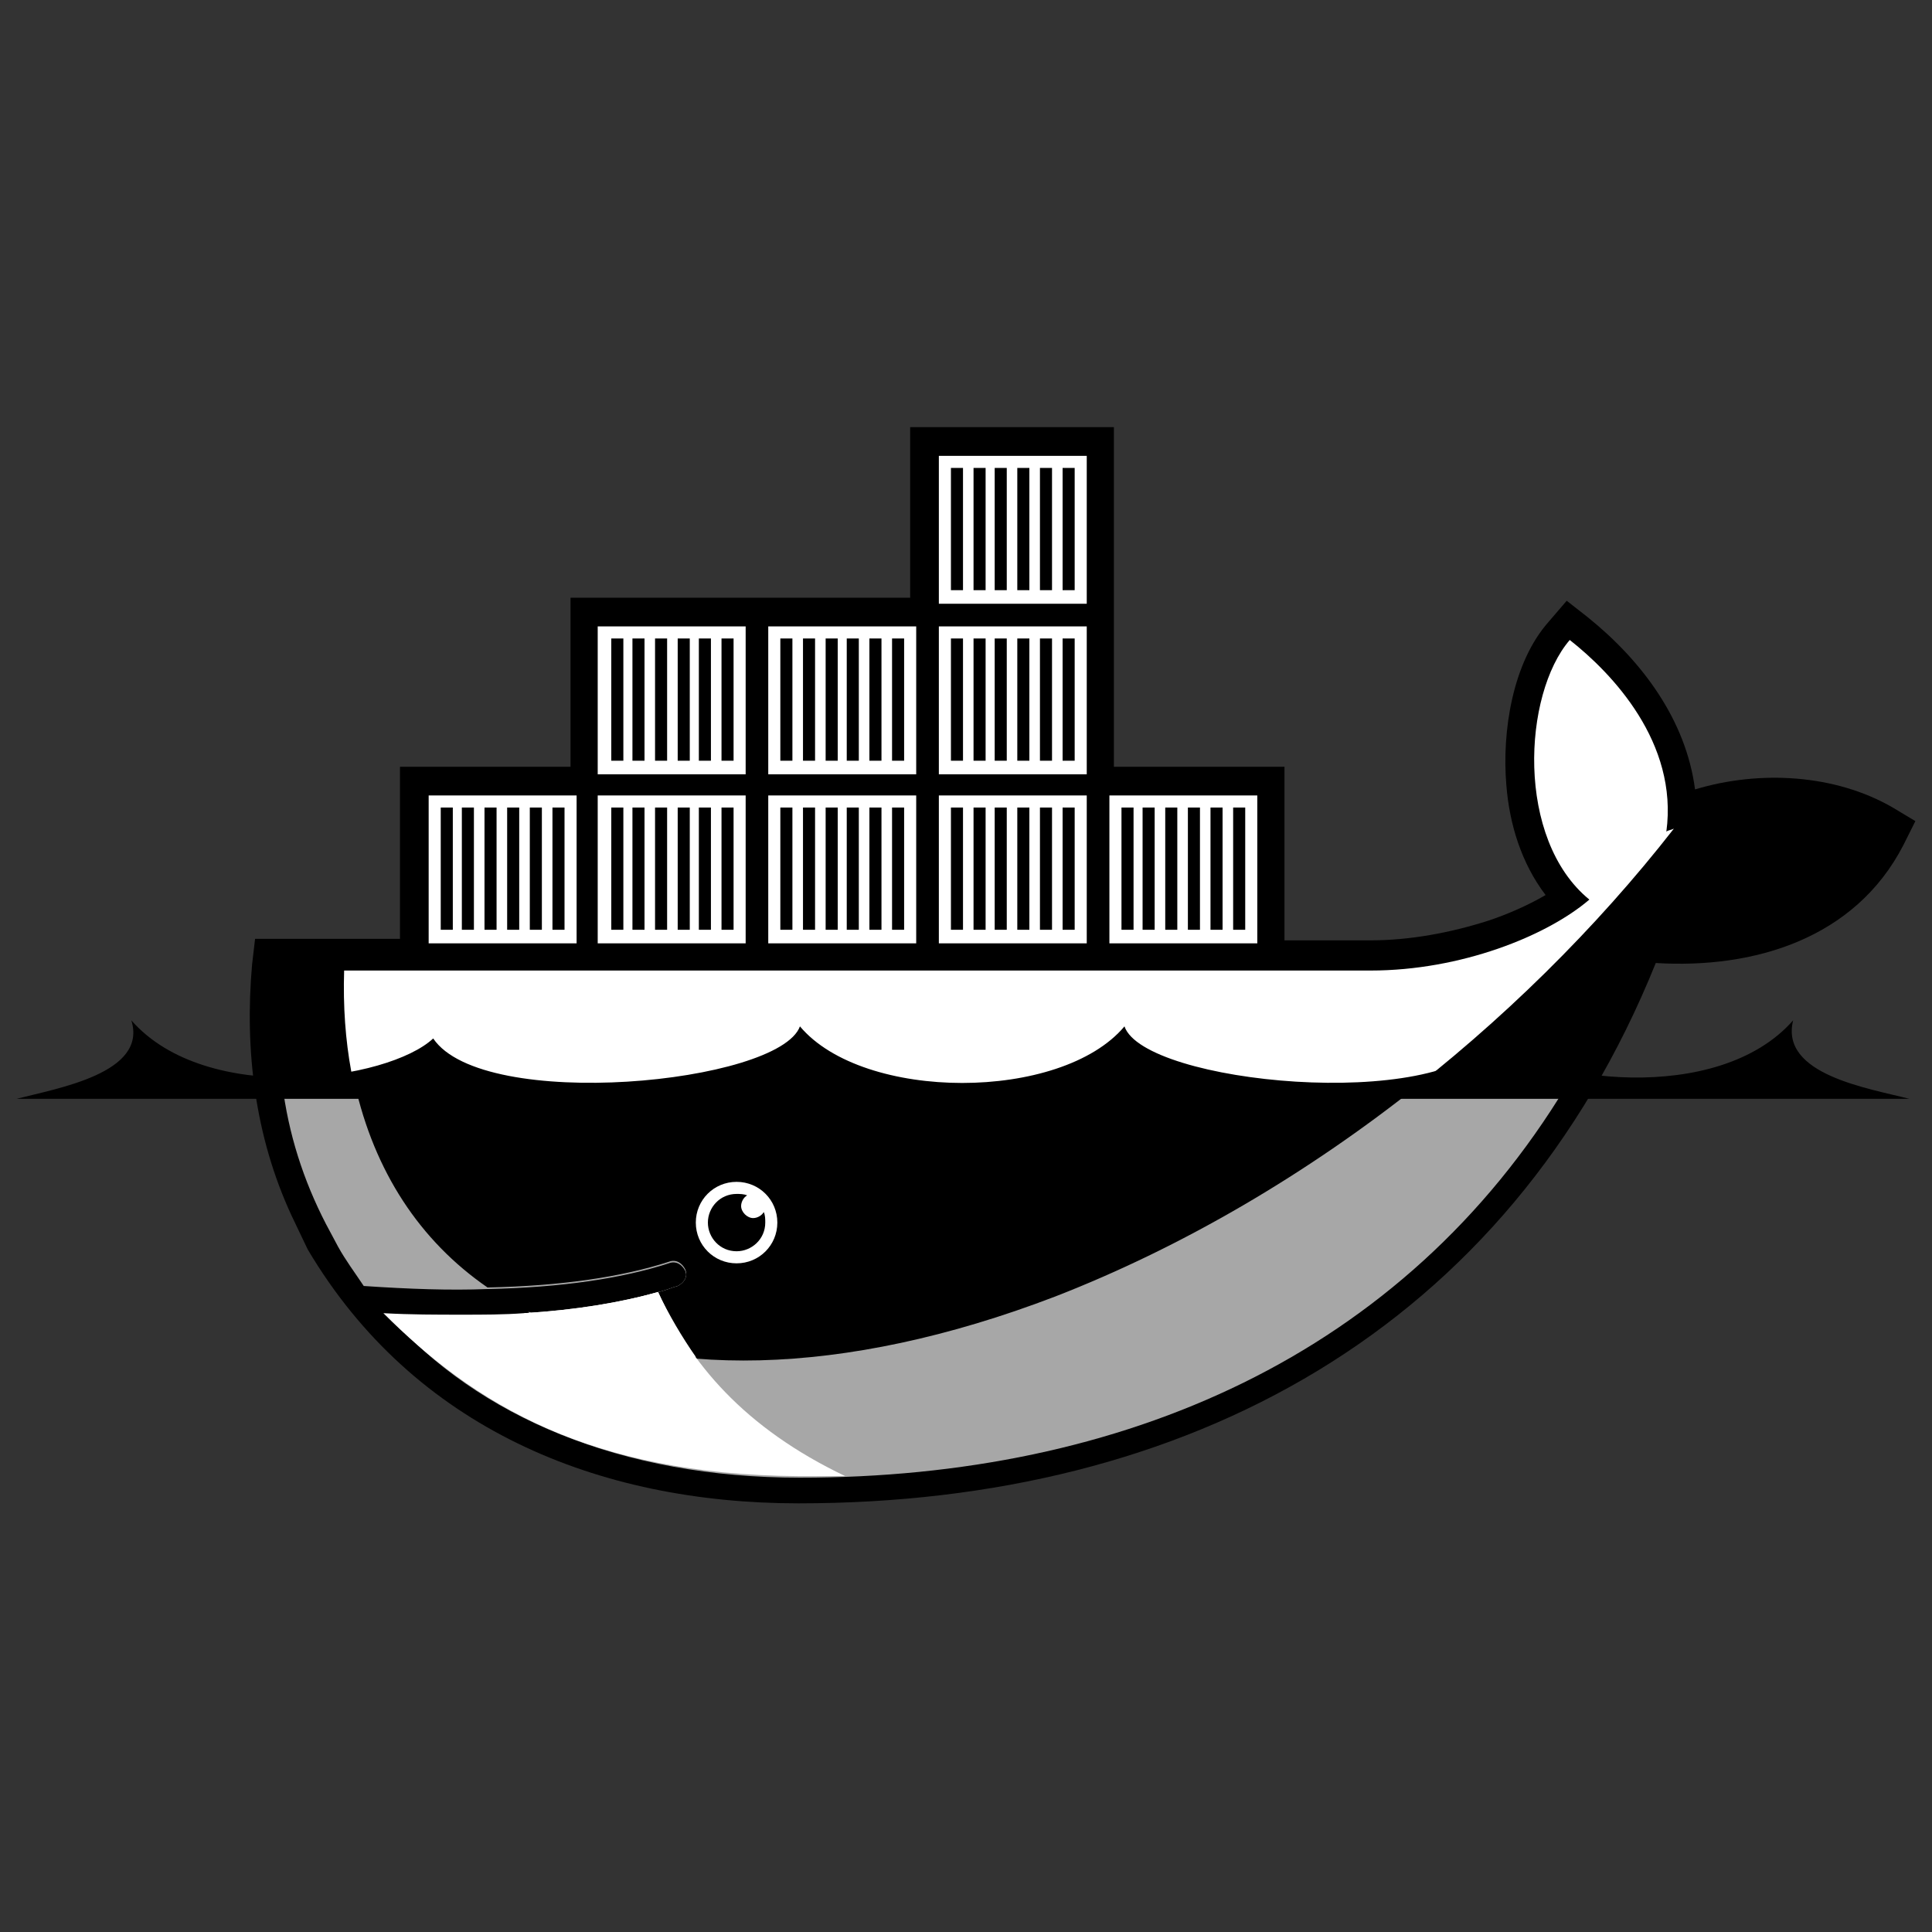 <svg width="40" height="40" viewBox="0 0 40 40" fill="none" xmlns="http://www.w3.org/2000/svg">
<rect x="0" y="0" width="40" height="40" fill="#333333" stroke="none"/>
<path fill-rule="evenodd" clip-rule="evenodd" d="M23.062 15.875H26.594V19.469H28.375C29.187 19.469 30.031 19.312 30.812 19.062C31.187 18.938 31.625 18.75 32 18.531C31.5 17.875 31.25 17.062 31.187 16.25C31.094 15.156 31.312 13.719 32.062 12.875L32.437 12.438L32.875 12.781C34 13.688 34.906 14.906 35.094 16.344C36.437 15.938 38 16.031 39.187 16.719L39.656 17L39.406 17.5C38.406 19.438 36.312 20.062 34.281 19.938C31.219 27.531 24.594 31.125 16.531 31.125C12.375 31.125 8.562 29.562 6.375 25.875L6.344 25.812L6.031 25.156C5.281 23.531 5.062 21.75 5.219 19.969L5.281 19.438H8.281V15.875H11.812V12.375H18.844V8.844H23.062V15.875Z" fill="black"/>
<path d="M34.5 17.219C34.75 15.375 33.375 13.938 32.5 13.25C31.531 14.375 31.375 17.375 32.906 18.625C32.031 19.375 30.25 20.094 28.375 20.094H5.813C5.625 22.031 5.969 23.812 6.75 25.344L7 25.812C7.156 26.094 7.344 26.344 7.531 26.625C8.469 26.688 9.313 26.719 10.094 26.688C11.625 26.656 12.875 26.469 13.844 26.156C14 26.094 14.125 26.188 14.188 26.312C14.25 26.469 14.156 26.594 14.031 26.656C13.906 26.688 13.781 26.75 13.625 26.781C12.875 27 12.063 27.125 11.031 27.188H10.844C10.438 27.219 10 27.219 9.531 27.219C9.031 27.219 8.563 27.219 8 27.188C9.875 29.312 12.813 30.562 16.5 30.562C24.313 30.562 30.938 27.094 33.844 19.344C35.938 19.562 37.938 19.031 38.844 17.25C37.438 16.406 35.563 16.688 34.5 17.219Z" fill="black"/>
<path d="M34.5 17.219C34.75 15.375 33.375 13.938 32.5 13.25C31.531 14.375 31.375 17.375 32.906 18.625C32.031 19.375 30.25 20.094 28.375 20.094H7.125C7.031 23.062 8.125 25.312 10.094 26.656C11.625 26.625 12.875 26.438 13.844 26.125C14 26.062 14.125 26.156 14.188 26.281C14.25 26.438 14.156 26.562 14.031 26.625C13.906 26.656 13.781 26.719 13.625 26.75C12.875 26.969 12 27.125 10.969 27.188L10.938 27.156C13.594 28.531 17.438 28.5 21.875 26.812C26.812 24.906 31.438 21.281 34.656 17.156C34.594 17.188 34.531 17.188 34.5 17.219Z" fill="white"/>
<path d="M5.844 22.438C5.969 23.469 6.281 24.438 6.75 25.344L7 25.812C7.156 26.094 7.344 26.344 7.531 26.625C8.469 26.688 9.312 26.719 10.094 26.688C11.625 26.656 12.875 26.469 13.844 26.156C14 26.094 14.125 26.188 14.188 26.312C14.25 26.469 14.156 26.594 14.031 26.656C13.906 26.688 13.781 26.75 13.625 26.781C12.875 27 12 27.156 10.969 27.219H10.844C10.438 27.25 10 27.25 9.562 27.25C9.062 27.25 8.562 27.25 8.031 27.219C9.906 29.344 12.875 30.594 16.562 30.594C23.25 30.594 29.062 28.062 32.438 22.469H5.844V22.438Z" fill="#A7A7A7"/>
<path d="M7.344 22.438C7.75 24.25 8.688 25.688 10.094 26.656C11.625 26.625 12.875 26.438 13.844 26.125C14 26.062 14.125 26.156 14.188 26.281C14.25 26.438 14.156 26.562 14.031 26.625C13.906 26.656 13.781 26.719 13.625 26.75C12.875 26.969 12 27.125 10.938 27.188C13.594 28.562 17.438 28.531 21.844 26.844C24.5 25.812 27.094 24.281 29.406 22.438H7.344Z" fill="black"/>
<path fill-rule="evenodd" clip-rule="evenodd" d="M8.875 16.469H11.938V19.531H8.875V16.469ZM9.125 16.719H9.375V19.25H9.125V16.719ZM9.562 16.719H9.812V19.25H9.562V16.719ZM10.031 16.719H10.281V19.25H10.031V16.719ZM10.5 16.719H10.75V19.25H10.5V16.719ZM10.969 16.719H11.219V19.25H10.969V16.719ZM11.438 16.719H11.688V19.25H11.438V16.719ZM12.375 12.969H15.438V16.031H12.375V12.969ZM12.656 13.219H12.906V15.75H12.656V13.219ZM13.094 13.219H13.344V15.75H13.094V13.219ZM13.562 13.219H13.812V15.75H13.562V13.219ZM14.031 13.219H14.281V15.75H14.031V13.219ZM14.469 13.219H14.719V15.75H14.469V13.219ZM14.938 13.219H15.188V15.75H14.938V13.219Z" fill="white"/>
<path fill-rule="evenodd" clip-rule="evenodd" d="M12.375 16.469H15.438V19.531H12.375V16.469ZM12.656 16.719H12.906V19.25H12.656V16.719ZM13.094 16.719H13.344V19.25H13.094V16.719ZM13.562 16.719H13.812V19.25H13.562V16.719ZM14.031 16.719H14.281V19.25H14.031V16.719ZM14.469 16.719H14.719V19.25H14.469V16.719ZM14.938 16.719H15.188V19.25H14.938V16.719Z" fill="white"/>
<path fill-rule="evenodd" clip-rule="evenodd" d="M15.906 16.469H18.969V19.531H15.906V16.469ZM16.156 16.719H16.406V19.25H16.156V16.719ZM16.625 16.719H16.875V19.25H16.625V16.719ZM17.094 16.719H17.344V19.25H17.094V16.719ZM17.531 16.719H17.781V19.25H17.531V16.719ZM18 16.719H18.25V19.25H18V16.719ZM18.469 16.719H18.719V19.25H18.469V16.719Z" fill="white"/>
<path fill-rule="evenodd" clip-rule="evenodd" d="M15.906 12.969H18.969V16.031H15.906V12.969ZM16.156 13.219H16.406V15.75H16.156V13.219ZM16.625 13.219H16.875V15.75H16.625V13.219ZM17.094 13.219H17.344V15.75H17.094V13.219ZM17.531 13.219H17.781V15.75H17.531V13.219ZM18 13.219H18.25V15.75H18V13.219ZM18.469 13.219H18.719V15.75H18.469V13.219ZM19.438 16.469H22.5V19.531H19.438V16.469ZM19.688 16.719H19.938V19.25H19.688V16.719ZM20.156 16.719H20.406V19.25H20.156V16.719ZM20.594 16.719H20.844V19.25H20.594V16.719ZM21.062 16.719H21.312V19.25H21.062V16.719ZM21.531 16.719H21.781V19.25H21.531V16.719ZM22 16.719H22.25V19.25H22V16.719Z" fill="white"/>
<path fill-rule="evenodd" clip-rule="evenodd" d="M19.438 12.969H22.5V16.031H19.438V12.969ZM19.688 13.219H19.938V15.75H19.688V13.219ZM20.156 13.219H20.406V15.75H20.156V13.219ZM20.594 13.219H20.844V15.75H20.594V13.219ZM21.062 13.219H21.312V15.75H21.062V13.219ZM21.531 13.219H21.781V15.75H21.531V13.219ZM22 13.219H22.25V15.75H22V13.219Z" fill="white"/>
<path fill-rule="evenodd" clip-rule="evenodd" d="M19.438 9.438H22.5V12.5H19.438V9.438ZM19.688 9.688H19.938V12.219H19.688V9.688ZM20.156 9.688H20.406V12.219H20.156V9.688ZM20.594 9.688H20.844V12.219H20.594V9.688ZM21.062 9.688H21.312V12.219H21.062V9.688ZM21.531 9.688H21.781V12.219H21.531V9.688ZM22 9.688H22.25V12.219H22V9.688Z" fill="white"/>
<path fill-rule="evenodd" clip-rule="evenodd" d="M22.969 16.469H26.031V19.531H22.969V16.469ZM23.219 16.719H23.469V19.25H23.219V16.719ZM23.656 16.719H23.906V19.25H23.656V16.719ZM24.125 16.719H24.375V19.25H24.125V16.719ZM24.594 16.719H24.844V19.25H24.594V16.719ZM25.062 16.719H25.312V19.25H25.062V16.719ZM25.531 16.719H25.781V19.25H25.531V16.719Z" fill="white"/>
<path fill-rule="evenodd" clip-rule="evenodd" d="M15.25 24.469C15.719 24.469 16.094 24.844 16.094 25.312C16.094 25.781 15.719 26.156 15.25 26.156C14.781 26.156 14.406 25.781 14.406 25.312C14.406 24.844 14.781 24.469 15.25 24.469Z" fill="white"/>
<path fill-rule="evenodd" clip-rule="evenodd" d="M15.25 24.719C15.312 24.719 15.406 24.719 15.469 24.75C15.406 24.781 15.344 24.875 15.344 24.969C15.344 25.094 15.469 25.219 15.594 25.219C15.688 25.219 15.781 25.156 15.812 25.094C15.844 25.156 15.844 25.25 15.844 25.312C15.844 25.656 15.562 25.906 15.25 25.906C14.906 25.906 14.656 25.625 14.656 25.312C14.656 25 14.906 24.719 15.25 24.719ZM0.344 22.75H39.531C38.688 22.531 36.844 22.25 37.125 21.125C35.562 22.906 31.844 22.375 30.875 21.5C29.812 23.031 23.688 22.438 23.281 21.25C21.969 22.812 17.875 22.812 16.562 21.25C16.125 22.438 10 23.031 8.969 21.5C8.031 22.375 4.281 22.906 2.719 21.125C3.062 22.219 1.188 22.531 0.344 22.75Z" fill="black"/>
<path d="M17.5 30.562C15.406 29.562 14.281 28.219 13.625 26.75C12.844 26.969 11.906 27.125 10.844 27.188C10.438 27.219 10 27.219 9.562 27.219C9.031 27.219 8.5 27.219 7.938 27.188C9.812 29.062 12.188 30.531 16.531 30.562H17.5Z" fill="white"/>
<path d="M14.406 28.094C14.125 27.688 13.844 27.219 13.625 26.75C12.844 26.969 11.906 27.125 10.844 27.188C11.562 27.562 12.625 27.938 14.406 28.094Z" fill="white"/>
</svg>
